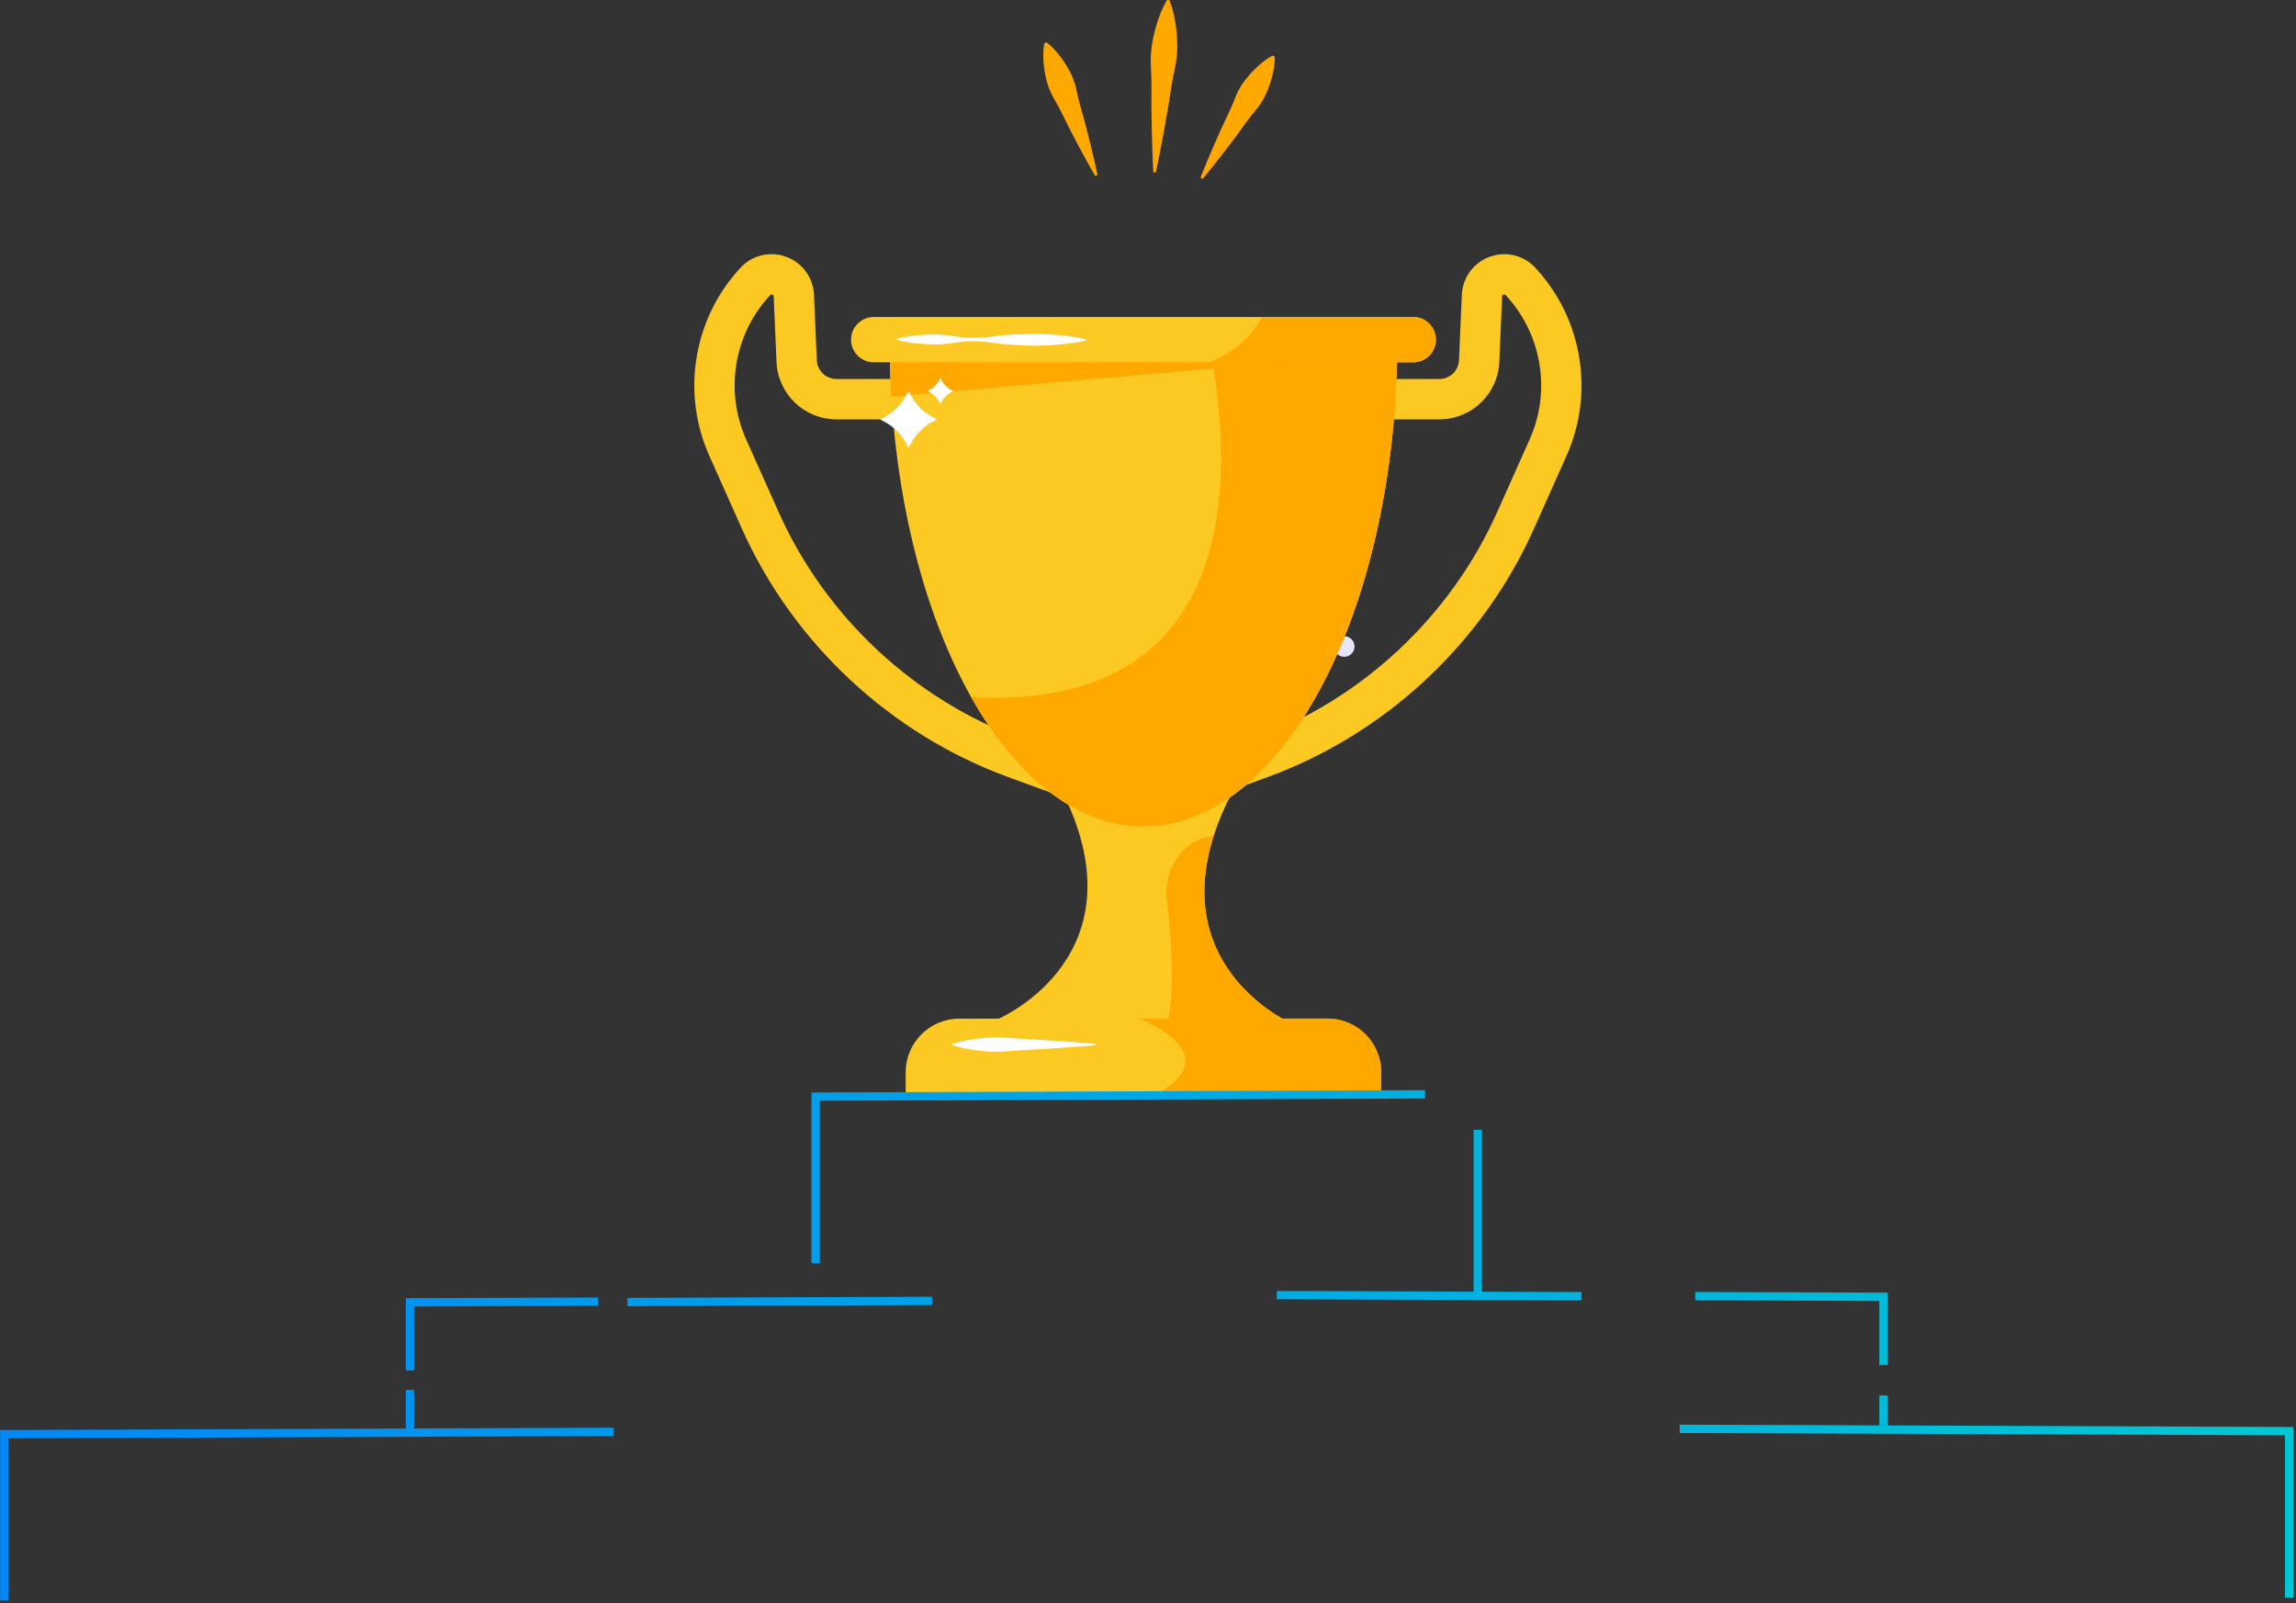 <svg fill="none" height="407" viewBox="0 0 583 407" width="583" xmlns="http://www.w3.org/2000/svg" xmlns:xlink="http://www.w3.org/1999/xlink"><rect x="0" y="0" width="583" height="407" fill="#333333" stroke="none"/><linearGradient id="a" gradientUnits="userSpaceOnUse" x1=".035" x2="582.315" y1="325.022" y2="325.022"><stop offset="0" stop-color="#0288f7"/><stop offset="1" stop-color="#00c7d3"/></linearGradient><path d="m342.498 161.787c1.288.647 1.809 2.217 1.162 3.505-.648 1.288-2.218 1.809-3.506 1.161-1.288-.647-1.808-2.217-1.161-3.505.648-1.288 2.217-1.809 3.505-1.161z" fill="#e8e5ff"/><path d="m274.849 102.424c2.023-2.081 1.976-5.407-.104-7.43-2.081-2.023-5.407-1.976-7.43.104s-1.976 5.407.104 7.429c2.081 2.023 5.407 1.976 7.43-.104z" fill="#fff"/><path d="m270.49 126.396c1.261-2.614.165-5.755-2.448-7.016s-5.754-.165-7.015 2.449c-1.262 2.613-.165 5.754 2.448 7.015s5.754.165 7.015-2.448z" fill="#fff"/><path d="m297.822 145.88c.627-1.298 2.186-1.847 3.488-1.221 1.298.626 1.847 2.185 1.221 3.487-.626 1.299-2.185 1.848-3.487 1.222-1.299-.627-1.844-2.186-1.222-3.488z" fill="#fff"/><path d="m266.52 108.197c1.858.893 3.853 1.189 5.764.964 1.629-.194 3.195-.764 4.564-1.672 1.535-1.003 2.819-2.425 3.671-4.191 1.527-3.171 1.309-6.743-.268-9.611-1.013-1.847-2.586-3.406-4.631-4.392-3.586-1.728-7.686-1.225-10.705.964-1.369.985-2.52 2.316-3.301 3.941-2.506 5.201-.306 11.486 4.906 13.996zm-1.278-17.322c2.829-2.09 6.693-2.583 10.075-.957 2.214 1.066 3.847 2.865 4.744 4.962 1.074 2.513 1.105 5.462-.172 8.112-.644 1.34-1.559 2.474-2.654 3.35-1.471 1.196-3.265 1.935-5.138 2.136-1.752.19-3.575-.091-5.278-.911-4.867-2.344-6.923-8.211-4.582-13.074.718-1.482 1.759-2.706 3.005-3.618z" fill="#fff"/><path d="m283.633 138.658c.451-.936 1.573-1.33 2.509-.879.936.45 1.331 1.573.88 2.509-.45.936-1.573 1.33-2.509.88-.936-.451-1.33-1.577-.88-2.51z" fill="#fff"/><path d="m282.137 146.102c1.303.626 2.703.834 4.044.675 1.144-.137 2.242-.535 3.202-1.172 1.077-.704 1.975-1.699 2.573-2.938 1.07-2.224.918-4.73-.187-6.739-.71-1.299-1.815-2.39-3.248-3.08-2.516-1.21-5.388-.858-7.506.676-.961.69-1.767 1.626-2.316 2.763-1.759 3.649-.218 8.055 3.438 9.815zm-.897-12.149c1.985-1.464 4.695-1.812 7.067-.672 1.552.746 2.699 2.01 3.329 3.481.753 1.763.774 3.829-.12 5.69-.454.94-1.094 1.735-1.862 2.351-1.031.838-2.291 1.358-3.603 1.499-1.228.134-2.506-.063-3.702-.64-3.414-1.644-4.857-5.758-3.213-9.168.499-1.041 1.235-1.9 2.104-2.541z" fill="#fff"/><path d="m300.342 117.216c-1.439-.074-2.548-1.302-2.477-2.741.074-1.44 1.302-2.548 2.741-2.478 1.439.074 2.548 1.302 2.478 2.742-.074 1.443-1.303 2.551-2.742 2.477z" fill="#fff"/><path d="m354.805 86.223c0 68.247-28.864 123.569-64.461 123.569-16.878 0-32.242-12.437-43.739-32.799-11.005-19.5-18.451-46.263-20.274-76.313-.176-2.868-.299-5.772-.366-8.7-.053-1.911-.074-3.825-.074-5.757z" fill="#fbc922"/><path d="m328.344 260.021c.014.718-.109 1.376-.366 1.981-4.177 10.061-43.057 4.85-43.057 4.85v-.335c-12.905.739-31.496.366-31.32-7.925 0 0 37.876-16.17 15.41-59.051h28.016v1.425h15.914c-2.077 3.973-3.643 7.717-4.772 11.247-11.001 34.505 20.175 47.808 20.175 47.808z" fill="#fbc922"/><path d="m273.927 203.492c-.584 0-1.179-.102-1.756-.313l-16.107-5.888c-30.008-10.966-54.691-33.988-67.723-63.158l-8.242-18.451c-7.003-15.675-4.163-34.101 7.232-46.939l.525-.588c2.931-3.301 7.51-4.48 11.673-3.002 4.159 1.478 6.971 5.282 7.161 9.692l.715 16.565c.116 2.696 2.319 4.807 5.018 4.807h20.316c2.829 0 5.12 2.295 5.12 5.121 0 2.829-2.294 5.12-5.12 5.12h-20.316c-8.2 0-14.9-6.415-15.252-14.608l-.715-16.565c-.007-.134-.014-.362-.358-.482-.342-.12-.493.049-.581.151l-.525.591c-8.731 9.836-10.905 23.951-5.542 35.962l8.242 18.451c11.909 26.658 34.466 47.692 61.888 57.714l16.107 5.888c2.657.971 4.022 3.913 3.051 6.567-.757 2.076-2.72 3.364-4.811 3.364z" fill="#fbc922"/><path d="m303.949 203.492c-2.09 0-4.05-1.288-4.81-3.364-.972-2.657.394-5.599 3.051-6.567l16.107-5.887c27.421-10.023 49.979-31.057 61.888-57.715l8.242-18.451c5.366-12.011 3.192-26.126-5.543-35.962l-.521-.588c-.091-.102-.239-.271-.584-.151-.341.123-.352.348-.359.482l-.714 16.565c-.356 8.192-7.053 14.608-15.252 14.608h-20.316c-2.83 0-5.121-2.295-5.121-5.12 0-2.83 2.295-5.121 5.121-5.121h20.316c2.699 0 4.902-2.111 5.018-4.807l.714-16.565c.19-4.41 3.002-8.214 7.162-9.692s8.742-.299 11.673 3.002l.521.588c11.398 12.841 14.238 31.264 7.235 46.942l-8.242 18.451c-13.031 29.17-37.718 52.189-67.722 63.159l-16.108 5.887c-.58.204-1.172.306-1.756.306z" fill="#fbc922"/><path d="m354.805 86.223c0 68.247-28.865 123.569-64.461 123.569-16.878 0-32.242-12.437-43.74-32.799 72.559 3.797 65.9-63.31 60.192-90.77z" fill="#ffa800"/><path d="m364.595 86.223c0 1.587-.644 3.03-1.682 4.075-1.038 1.038-2.481 1.682-4.068 1.682h-136.987c-3.182 0-5.758-2.576-5.758-5.757 0-1.587.644-3.023 1.683-4.068 1.045-1.038 2.488-1.682 4.075-1.682h136.987c3.174-.004 5.75 2.572 5.75 5.75z" fill="#fbc922"/><path d="m364.595 86.223c0 1.587-.644 3.03-1.682 4.075-1.038 1.038-2.481 1.682-4.068 1.682h-51.757c7.567-2.903 11.48-7.989 13.377-11.508h38.383c3.171-.004 5.747 2.572 5.747 5.75z" fill="#ffa800"/><path d="m328.344 260.021c.014.718-.109 1.376-.366 1.981-13.098 3.621-37.029 9.424-33.101 2.284 4.244-7.711 2.393-27.608 1.429-35.611-.433-3.596.281-7.274 2.227-10.332 3.85-6.053 9.632-6.127 9.632-6.127-10.997 34.502 20.179 47.805 20.179 47.805z" fill="#ffa800"/><path d="m350.723 272.207v5.596h-120.75v-5.596c0-7.513 6.102-13.615 13.616-13.615h93.521c7.517 0 13.613 6.102 13.613 13.615z" fill="#fbc922"/><path d="m350.722 272.208v5.595h-57.179c19.039-10.367-4.272-19.215-4.272-19.215h47.836c7.52.004 13.615 6.106 13.615 13.62z" fill="#ffa800"/><path d="m326.278 91.981-99.944 8.7c-.176-2.868-.299-5.772-.366-8.7z" fill="#ffa800"/><path d="m230.694 113.673-.703-1.288c-1.204-2.2-3.013-4.009-5.212-5.212l-1.288-.704 1.288-.704c2.199-1.204 4.008-3.012 5.212-5.212l.703-1.288.704 1.288c1.204 2.2 3.013 4.008 5.212 5.212l1.288.704-1.288.704c-2.199 1.203-4.008 3.012-5.212 5.212z" fill="#fff"/><path d="m238.764 102.524-.32-.585c-.546-.996-1.362-1.816-2.358-2.357l-.584-.32.584-.32c.996-.545 1.816-1.362 2.358-2.358l.32-.584.32.584c.546.996 1.362 1.816 2.358 2.358l.584.32-.584.32c-.996.545-1.816 1.361-2.358 2.357z" fill="#fff"/><path d="m241.882 264.986c1.51-.504 3.019-.817 4.533-1.067 1.509-.246 3.019-.411 4.532-.517 1.51-.106 3.02-.095 4.533.018 1.51.119 3.019.26 4.533.334l4.532.236 4.533.292c3.019.214 6.042.426 9.062.704v.352c-3.02.278-6.043.489-9.062.703l-4.533.292-4.532.236c-1.51.074-3.02.215-4.533.335-1.51.112-3.02.123-4.533.017-1.51-.102-3.019-.271-4.532-.517-1.51-.254-3.02-.563-4.533-1.066z" fill="#fff"/><path d="m227.675 86.005c2.009-.531 4.019-.774 6.028-.936 1.003-.077 2.01-.127 3.013-.148 1.003-.032 2.009-.007 3.012.088 2.01.187 4.015.651 6.025.739 2.009.102 4.019-.032 6.028-.299 1.003-.127 2.01-.26 3.013-.352 1.003-.095 2.009-.137 3.012-.19 2.009-.102 4.019-.208 6.025-.155 2.009.056 4.015.19 6.025.408 1.003.109 2.009.236 3.012.401 1.003.158 2.006.341 3.012.588v.281c-1.006.243-2.009.419-3.015.57-1.007.158-2.01.278-3.013.384-2.009.204-4.019.331-6.028.373-2.01.039-4.016-.077-6.025-.19-1.003-.056-2.009-.106-3.012-.208-1.003-.099-2.01-.239-3.013-.373-2.009-.278-4.015-.426-6.025-.334-2.009.077-4.018.528-6.028.7-1.003.088-2.009.106-3.012.07-1.003-.025-2.01-.081-3.013-.165-2.009-.176-4.015-.433-6.021-.975z" fill="#fff"/><g fill="url(#a)"><path d="m208.161 320.645h-2.111v-43.307l155.797-.588.007 2.112-153.693.581z"/><path d="m105.152 352.817h-2.112v10.868h2.112z"/><path d="m105.152 347.916h-2.112v-18.36l48.85-.186.01 2.111-46.748.176z"/><path d="m236.672 329.185-77.373.29.008 2.112 77.373-.29z"/><path d="m2.146 406.326h-2.111v-43.307l155.796-.587.007 2.111-153.692.581z"/><path d="m376.296 286.808h-2.111v42.255h2.111z"/><path d="m479.306 354.246h-2.112v8.668h2.112z"/><path d="m479.306 346.515h-2.112v-16.255l-46.745-.176.007-2.112 48.85.183z"/><path d="m324.214 327.714-.008 2.111 77.372.293.008-2.112z"/><path d="m582.315 405.559h-2.111v-41.202l-153.696-.581.01-2.111 155.797.588z"/></g><path d="m278.076 44.637c-1.545-2.625-2.97-5.296-4.409-7.964-1.429-2.671-2.801-5.363-4.114-8.076-.655-1.358-1.45-2.664-2.175-3.994-.728-1.33-1.281-2.727-1.643-4.198-.366-1.468-.62-2.981-.746-4.54-.113-1.566-.134-3.167.179-4.895l.591-.225c1.39 1.077 2.443 2.28 3.407 3.523.947 1.246 1.77 2.541 2.481 3.875.714 1.334 1.235 2.745 1.584 4.22.348 1.474.629 2.977 1.052 4.424.837 2.896 1.615 5.817 2.34 8.759.714 2.946 1.436 5.888 2.045 8.872z" fill="#ffa800"/><path d="m292.85 43.729c-.211-3.685-.296-7.359-.394-11.033-.088-3.674-.113-7.345-.078-11.008.018-1.833-.109-3.674-.165-5.514-.06-1.837.07-3.66.401-5.469.327-1.809.778-3.604 1.362-5.391.602-1.784 1.295-3.565 2.351-5.314l.63.049c.767 1.893 1.172 3.758 1.481 5.617.292 1.858.454 3.702.493 5.539.042 1.837-.116 3.656-.465 5.462-.344 1.805-.763 3.607-1.034 5.42-.546 3.625-1.151 7.242-1.816 10.857-.676 3.614-1.341 7.228-2.133 10.832z" fill="#ffa800"/><path d="m304.829 45.102c1.095-2.84 2.298-5.617 3.491-8.397 1.2-2.777 2.456-5.522 3.762-8.235.655-1.355 1.183-2.787 1.774-4.181.587-1.397 1.337-2.696 2.263-3.892.922-1.2 1.949-2.337 3.089-3.403 1.158-1.059 2.393-2.073 3.945-2.9l.546.324c.024 1.756-.268 3.329-.637 4.853-.384 1.517-.887 2.963-1.492 4.35-.602 1.387-1.38 2.671-2.319 3.861-.936 1.19-1.936 2.344-2.809 3.568-1.745 2.453-3.547 4.878-5.398 7.271-1.862 2.386-3.713 4.779-5.673 7.109z" fill="#ffa800"/></svg>